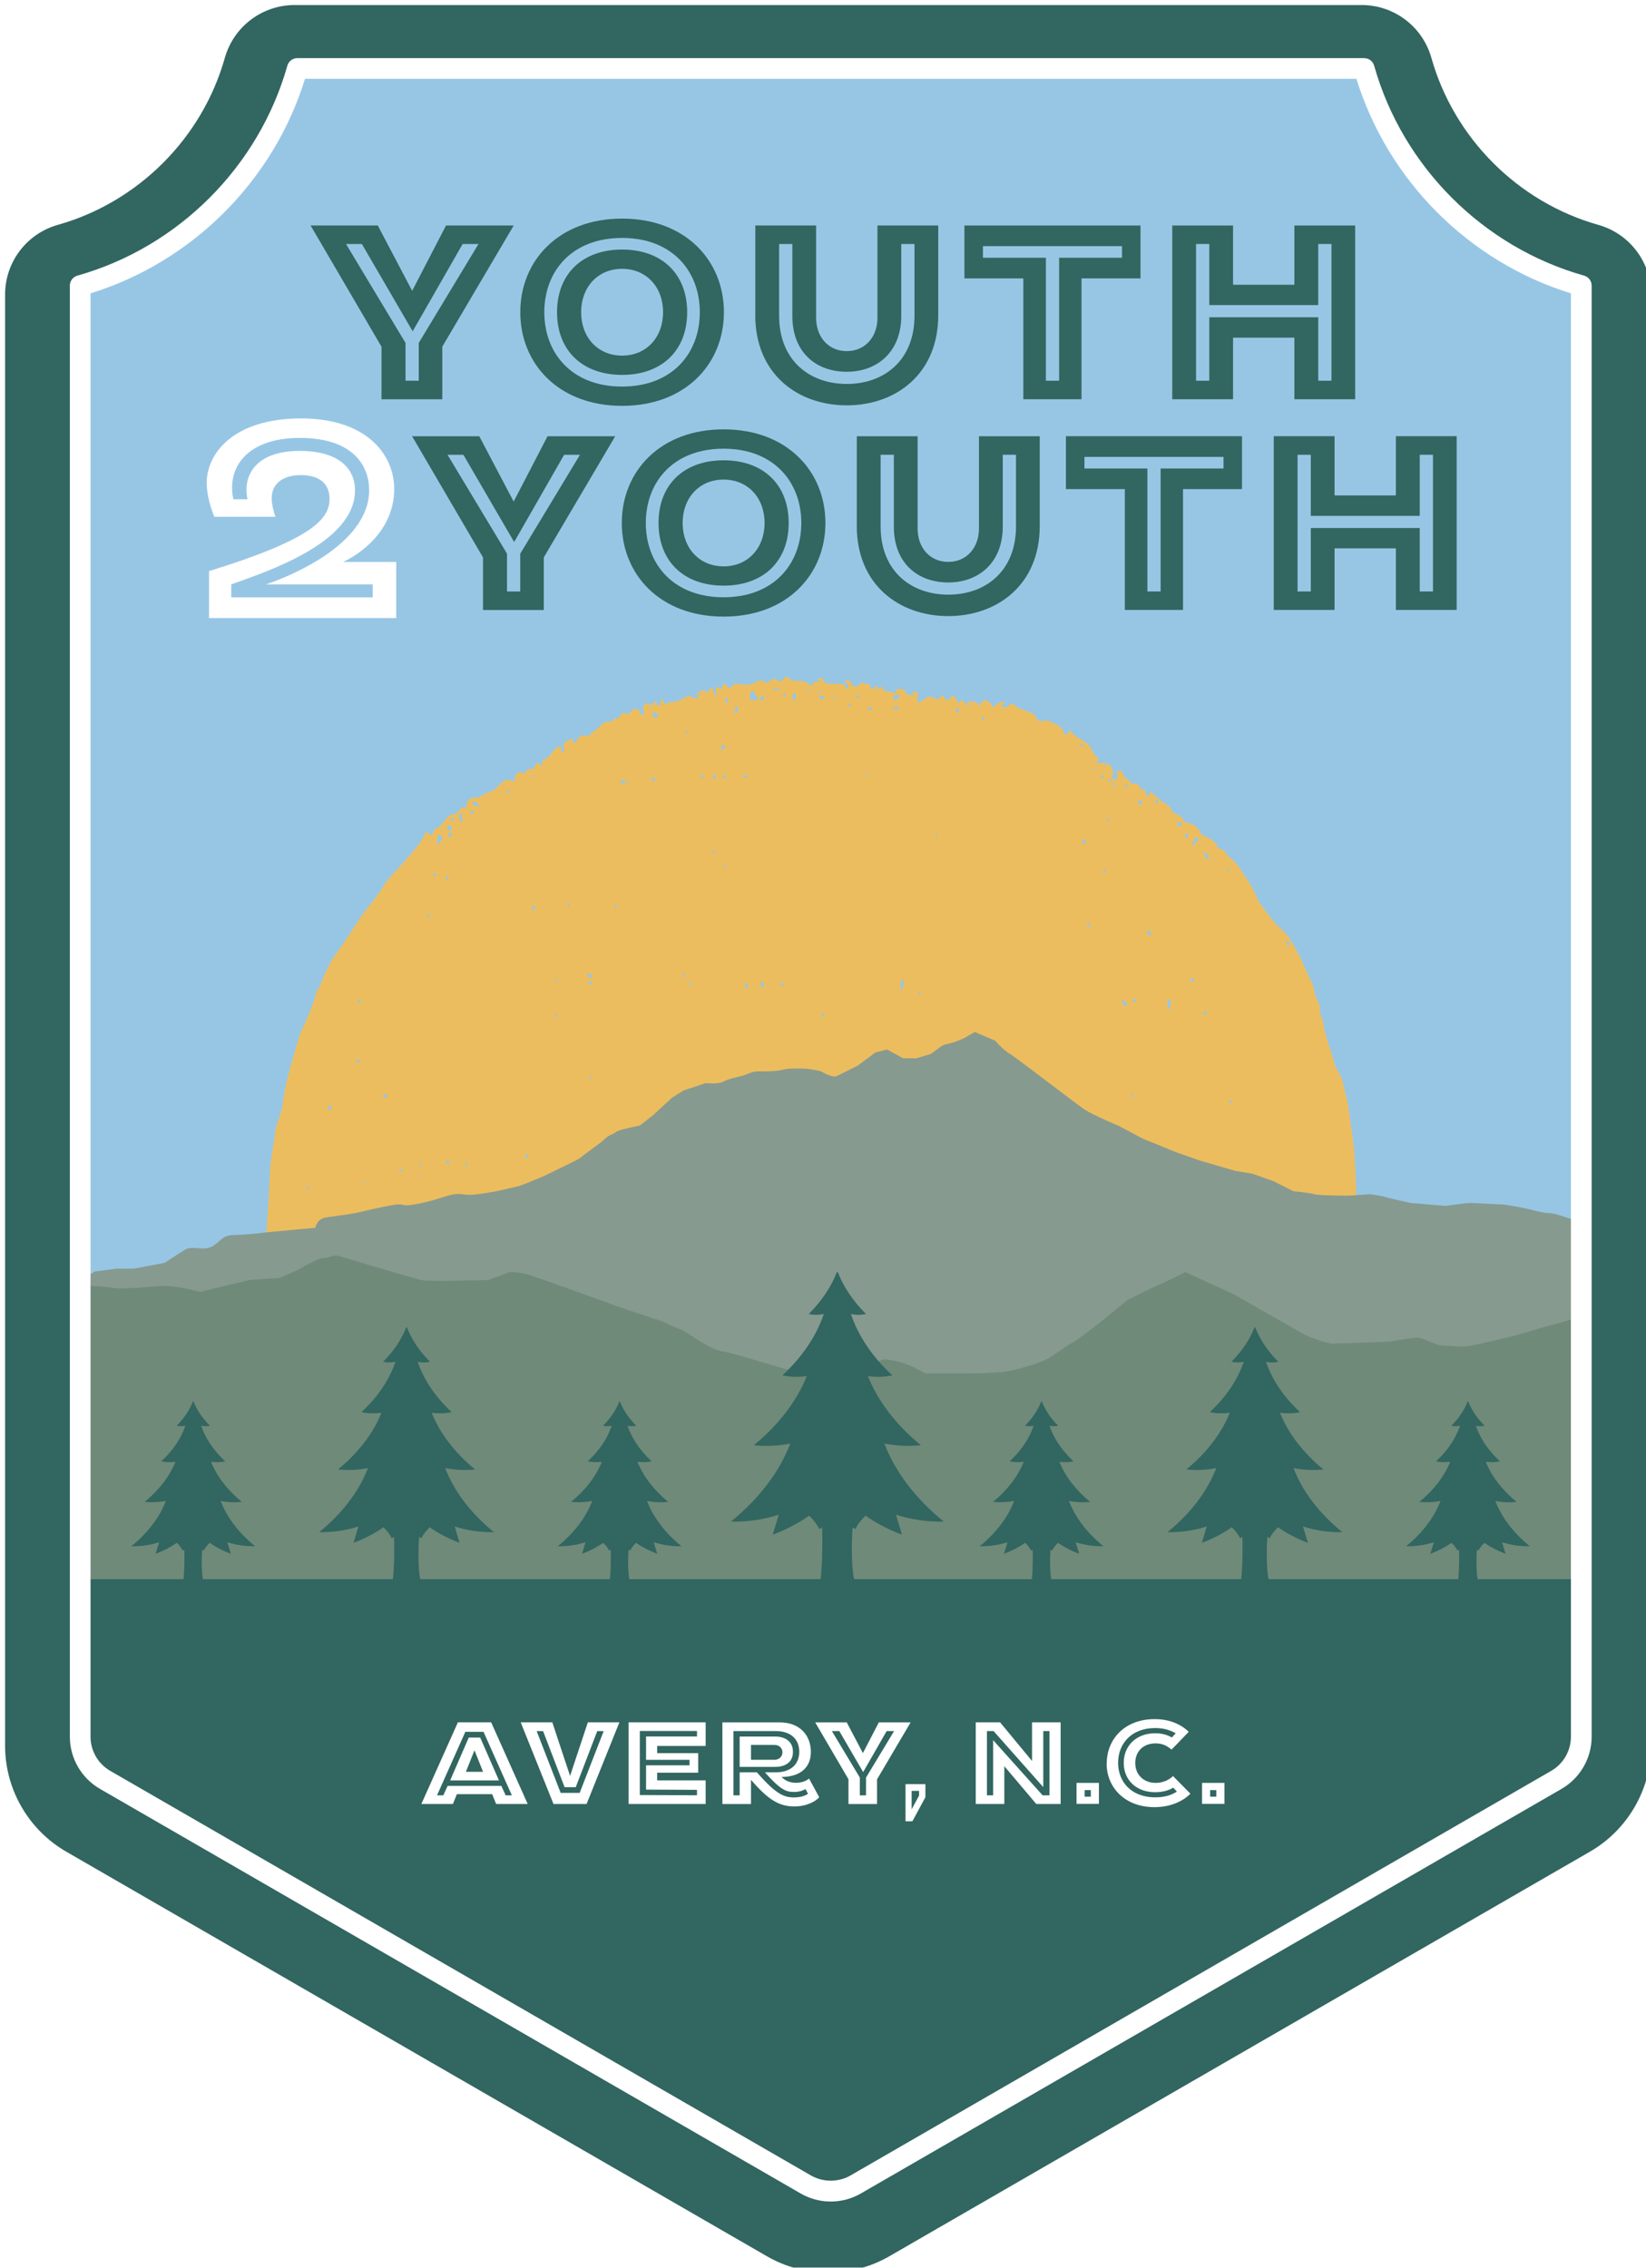 <?xml version="1.0" encoding="UTF-8"?>
<svg xmlns="http://www.w3.org/2000/svg" xmlns:xlink="http://www.w3.org/1999/xlink" id="Layer_2" data-name="Layer 2" viewBox="0 0 327.08 450.53">
  <defs>
    <style>
      .cls-1 {
        clip-path: url(#clippath);
      }

      .cls-2 {
        fill: none;
      }

      .cls-2, .cls-3, .cls-4, .cls-5, .cls-6, .cls-7, .cls-8 {
        stroke-width: 0px;
      }

      .cls-3 {
        fill: #97c6e5;
      }

      .cls-4 {
        fill: #6f8a79;
      }

      .cls-5 {
        fill: #ecbd5e;
      }

      .cls-9 {
        filter: url(#drop-shadow-1);
      }

      .cls-6 {
        fill: #326660;
      }

      .cls-7 {
        fill: #879a8f;
      }

      .cls-8 {
        fill: #fff;
      }
    </style>
    <filter id="drop-shadow-1">
      <feOffset dx="1" dy="1"></feOffset>
      <feGaussianBlur result="blur" stdDeviation="5"></feGaussianBlur>
      <feFlood flood-color="#221f20" flood-opacity=".7"></feFlood>
      <feComposite in2="blur" operator="in"></feComposite>
      <feComposite in="SourceGraphic"></feComposite>
    </filter>
    <clipPath id="clippath">
      <rect class="cls-2" x="16.35" y="150.62" width="297.07" height="162.1"></rect>
    </clipPath>
  </defs>
  <g id="Layer_1-2" data-name="Layer 1">
    <g class="cls-9">
      <path class="cls-6" d="M269.54,0H57.54c-6.45,0-12.11,4.29-13.86,10.49-4.5,15.97-17.22,28.68-33.18,33.18-6.21,1.75-10.49,7.41-10.49,13.86v288.3c0,8.65,4.65,16.71,12.15,21.04l139.25,80.39c3.69,2.13,7.89,3.25,12.15,3.25s8.46-1.13,12.15-3.25l139.25-80.4c7.49-4.33,12.15-12.39,12.15-21.04V57.54c0-6.45-4.29-12.11-10.49-13.86-15.97-4.5-28.68-17.22-33.19-33.19-1.75-6.21-7.41-10.49-13.86-10.49h0Z"></path>
      <path class="cls-3" d="M313.41,344.87c0,3.52-1.89,6.8-4.94,8.57l-139.25,80.39c-1.5.87-3.21,1.32-4.94,1.32s-3.44-.46-4.94-1.32L20.09,353.43c-3.05-1.76-4.94-5.04-4.94-8.57V56.57c20.82-5.88,37.26-22.31,43.14-43.14h212c5.88,20.82,22.31,37.26,43.14,43.14v288.3Z"></path>
      <path class="cls-5" d="M51.46,252.72v-3.76c.21-1.66.41-3.32.49-4.99.16-3.29.48-6.58.59-9.88.08-2.42.23-4.82.72-7.2.36-1.72.32-3.54.98-5.17.51-1.26.84-2.53,1-3.84.55-4.39,1.99-8.55,3.16-12.78.41-1.46,1.3-2.83,1.8-4.21.49-1.36,1.21-2.7,1.47-4.17.14-.77.73-1.36,1-2.07.88-2.34,1.9-4.64,3.42-6.61,2.31-3.02,4.01-6.44,6.48-9.36,1.03-1.22,1.98-2.56,2.83-3.95,1.02-1.65,2.57-2.91,3.79-4.39,1.5-1.81,3.24-3.5,4.27-5.69.08-.18.28-.56.42-.39.95,1.14,1.15.36,1.41-.47.04-.12.3-.17.47-.24.85-.37,1.31-1.21,1.88-1.83.41-.44.62-.9,1.28-.89.49,0,.81-.3,1.14-.6.4-.37.59-1.1,1.41-.78.25.1.34-.26.31-.47-.12-1.22,1.02-1.53,1.63-1.51,1.16.05,1.75-.92,2.79-1.1.87-.16,1.7-1.03,2.39-1.8.56-.63,1.39-.82,2.09-.47.56.28.51.28.59-.29.16-1.24.47-1.42,1.73-1.28.23.03.47-.06.57-.27.21-.46.6-.55,1.01-.48.34.05.45-.08.56-.34.35-.82.8-1.23,1.46-.26.38-.41-.02-1.16.31-1.23,1.25-.26,1.59-1.44,2.4-2.13.28-.23.55-.68,1.03-.45.58.28.17.74.01,1.16.6-.08.95-.25.72-.79-.42-1,.32-1.32.95-1.71.22-.14.46-.29.72-.16.43.2-.22.51.08.77.65-.02.83-.69,1.15-1.05.39-.45.74-.62,1.21-.43.63.26.93-.12,1.32-.47.76-.67,1.63-1.23,2.31-1.96.66-.71,1.98.12,2.32-1.12.1.04.21.05.29.11.31.21.49.05.61-.21.33-.73.73-1.16,1.6-.63.3.18.41-.27.6-.47.5-.51,1.07-.85,1.79-.23.29.25.18.99.74.79.67-.24-.07-.72,0-1.13.07-.43.13-.75.48-1,.24-.17.56-.26.69-.02.43.77.58.19.88-.1.15-.15.5-.65.67-.05.1.36.18.56.54.46.36-.1.42-.38.27-.7-.07-.15-.09-.3.07-.39.22-.12.34.03.43.2.18.33.48.82.79.58.93-.74,2.38-.04,3.1-1.2.63.44.97-.91,1.66-.24.63.6,1.17.48,1.7-.32-.32-.36-.72.42-1.05-.21.88.38,1.4-1.59,2.47-.22.14.17.1-.42.36-.53.23-.1.36-.41.65-.37.4.05.19.39.25.6.12.4.25.81.88.94-.17-.31-.31-.49-.36-.69-.08-.36-.04-.77.22-1.02.34-.33.44.15.66.27.41.24.51,0,.4-.39-.1-.36.17-.47.41-.53.23-.07.36.06.46.32.23.64.83.43,1.04.14.48-.67,1.03-.54,1.66-.44,1.63.27,2.12.15,3.96-.83.11-.06.37-.04.41.03.51.92,1.11.35,1.64.07.52-.27.97-.45,1.52-.03.4.3.79.43,1.05-.3.15-.42.92-.51,1.1-.22.46.75,1.12.53,1.74.61.79.11,1.63,0,2.26.69.17.18.72.39.73.06.03-.79.58-.42.9-.54.13-.05.28-.08.38-.17.18-.17-.76-.4,0-.52.34-.06.88.02.96.52.08.49.41.46.72.48.88.06,1.76.1,2.64.12.42.01.84-.06.86.56,0,.19.1.38.34.32.21-.05.17-.27.23-.44.22-.66-.64-.51-.69-1.04.63-.24,1.12-.33,1.34.56.12.5,1.24.76,1.43.34.55-1.19,1.36-.03,1.99-.3.13-.06.32.19.31.48-.02.46.4.69.65.34.75-1.05.73-.08.88.34.45-.24.92-1.26,1.13.1.03.22.32.12.49.15.43.08.87.13,1.29.25.24.07.45.26.71.07.4-.29-.24-.48-.03-.84.54.52,1.76-.5,1.98.99.02.17,1.01.41,1.42.27.76-.26-.44-.26-.17-.54.87-.2,1.5-.15,1.02.99-.21.52.28.78.37,1.21.9-.83,1.46-1.17,1.83-1.25.55-.12,1.02.08,1.47.33.41.23.66.33.88-.29.18-.51.62-.44.83.06.35.82.66.75,1.15.08.44-.61.86-.46,1.19.22.15.3.22,1.26.96.38.29-.35.51,0,.68.24.17.26.18.66.6.7.4-.2-.33-.92.27-.83.73.12,1.74-.2,2.03.92.56-.33.49-1.34,1.23-1.15.66.16,1.29.59,1.42,1.31.93.11,1.32-1.73,2.55-.65-.18.28-.74-.09-.64.43.07.32.4.35.73.3.28-.04.5-.1.63-.37.23-.48.63-.41.92-.16.86.74,1.94.99,2.94,1.44.6.27,1.39.29,1.61,1.27.09.41.92.76,1.54.53.3-.11.53-.2.82-.04,1.14.63,2.6.82,3.11,2.35.15.44.63.78.87-.03.15-.49.41-.4.61-.13.83,1.07,2.13,1.53,3.15,2.35,1,.81,1.1,2.23,2.23,2.86.03.02.02.15,0,.21-.76,1.26.2.8.75.76,1.42-.11,2.48,1.17,2.08,2.5-.06.19-.4.44,0,.65.18.09.32.32.58.18.31-.17.34-.42.33-.75-.01-.38-.17-.95.36-1.02.54-.07.77.4.91.91.21.76,1.39.72,1.42,1.66,0,0,.14.01.21.01.75-.02,1.52-.07,1.6,1,0,.12.11.14.24.13.8-.09.8-.09.9.71.03.27.1.54.4.59.26.04.37-.19.41-.42.05-.38.31-.48.5-.2.41.64,1.1.94,1.61,1.45.78.78,2.1,1.02,2.35,2.34,0,.04.13.06.19.1.74.49,1.82.57,2.06,1.7.03.14.35.27.56.31,1.34.24,2.37.86,2.89,2.18.07.18.3.34.49.42,1.28.53,2.5,1.1,2.99,2.56.03.09.33.07.49.14.27.11.68.17.77.37.57,1.21,1.88,1.76,2.55,2.79,1.31,2.02,2.83,3.93,3.74,6.2.53,1.3,1.48,2.42,2.27,3.49.8,1.08,1.74,2.26,2.87,3.2.89.75,1.56,1.81,2.17,2.83.72,1.19,1.3,2.47,1.91,3.72.59,1.22,1.07,2.5,1.72,3.69.67,1.24.5,2.74,1.29,3.9.76,1.11,0,2.58.98,3.6.02.02.01.07.01.11.31,3.01,1.53,5.78,2.31,8.66.34,1.26,1.3,2.23,1.58,3.49.43,1.91,1.04,3.77,1.27,5.74.36,2.95.92,5.91,1.11,8.84.34,5.24.51,10.5.35,15.76-.04,1.25-.13,2.56.49,3.74v13.28c-.07.12-.2.23-.22.36-.36,2.87-.8,5.72-1.63,8.51-.73,2.45-1.27,4.95-1.92,7.43-.2.77-.59,1.59-.69,2.27-.17,1.19-.22,2.45-.82,3.43-1.36,2.21-1.89,4.78-3.37,6.96-1.14,1.68-1.34,3.94-2.54,5.65-.84,1.19-.33,3.17-2.2,3.74-.01,0,0,.13.02.19.31,1.1-.61,1.85-1.09,2.47-1.84,2.41-3.68,4.81-5.34,7.35-1.02,1.54-2.45,2.74-3.53,4.21-2.1,2.84-4.43,5.49-6.88,7.99-1.48,1.51-2.5,3.7-4.89,4.18.03.07.09.15.07.21-.16.57-.61.88-1.08,1.17-1.08.67-2.2,1.43-3.01,2.3-.91.98-1.98,1.81-2.82,2.86-.56.7-1.39,1.05-2.19,1.45-1.02.51-2.02,1.13-2.95,1.77-1.09.75-2.19,1.54-3.38,1.95-2.15.74-4.28,1.45-6.14,2.8-.27.2-.55.35-.89.42-1.63.32-2.91,1.33-4.32,2.1-1.06.58-1.99,1.51-3.13,1.79-1.8.44-3.51,1.11-5.42,1.33-2.2.25-4.4,1.06-6.61,1.54-2.21.48-3.97,2.03-6.23,2.39-1.51.24-2.98.76-4.43,1.26-.51.18-1.06-.35-1.51.27-.43.59-1.16.74-1.86.87-2.16.41-4.33.54-6.54.39-2.27-.15-4.56-.07-6.84-.06-1.54,0-3.07-.15-4.61-.1-2.17.08-4.37.18-6.52-.44-1.16-.33-2.35-.59-3.55-.75-3.57-.48-7.15-.89-10.72-1.32-2.38-.29-4.49-1.5-6.84-1.94-1.98-.37-3.87-1.28-5.85-1.55-2.27-.31-4.5-.89-6.82-.98-2.44-.1-4.6-1.35-6.85-2.21-3.26-1.25-6.47-2.6-9.43-4.49-1.55-.99-2.8-2.4-4.39-3.29-3.44-1.93-6.49-4.39-9.6-6.77-1.26-.96-2.7-1.76-3.29-3.41-.17-.49-.7-.72-1.19-.92-1.13-.45-2.03-1.17-2.6-2.26-.42-.81-1.11-1.32-1.84-1.84-1.38-.98-2.57-2.16-3.53-3.59-.95-1.42-2.02-2.76-3.04-4.13-1.84-2.47-3.93-4.81-5.46-7.46-1.56-2.71-3.03-5.51-4.17-8.47-.94-2.44-2.12-4.78-3.2-7.16-1.12-2.45-2.15-4.95-2.68-7.6-.23-1.17-.83-2.19-1.24-3.27-.63-1.67-.31-3.41-.74-5.12-.61-2.41-1.13-4.88-2.14-7.1-1.42-3.12-1.67-6.44-2.37-9.68-.29-1.34.32-2.78-.48-4.06ZM236.45,166.18c.48.12.69-.15.68-.56,0-.1-.37-.32-.51-.28-.57.17-.22.55-.14.87-.32-.07-.61-.08-.58.37.01.2.2.36.39.31.46-.11.21-.44.17-.7ZM93.94,159.11c.21.23.41.35.61-.07-.23.03-.43.06-.63.09.22-.67-.33-.7-.73-.83-.15-.05-.33.03-.31.2.06.48.41.65.85.67.07,0,.14-.04.21-.06ZM148.92,138.08c.25,0,.51.06.61-.29.17-.65-.96-.75-.61-1.47-.21.01-.42.03-.63.05-.03,0-.08.03-.09.06-.08.42-.27.86-.2,1.25.07.4.54.41.92.4ZM178.42,196.21c-.89-.79,1.1-1.83-.29-2.65-.1.96-.53,1.85.29,2.65ZM85.91,166.89c.38-.49.66-.83.91-1.18.11-.15.17-.37.01-.5-.2-.15-.44-.27-.68-.34-.17-.05-.3.19-.24.28.38.5-.32.86,0,1.74ZM239.37,241.34c0-.26,0-.58-.34-.59-.48-.01-.58.38-.6.76-.02.28.14.54.43.53.43,0,.5-.35.51-.71ZM237.01,274.49c-.08.25-.16.48-.24.73-.09.32.06.63.31.71.24.08.63.11.78-.21.15-.31-.14-.42-.37-.54-.28-.14-.15-.58-.49-.69ZM156.93,138.37c.09-.45.19-.77.26-1.06.16-.69-.44-.57-.63-.32-.33.43.03.86.37,1.38ZM177.97,137.28c-.65-.24-1.11-.39-1.46,0-.08.1.13.68.29.73.58.16.59-.54,1.17-.73ZM231.55,199.59c0-.54.02-.99,0-1.45,0-.2.31-.56-.17-.56-.24,0-.54.29-.44.52.2.47-.01,1.11.63,1.49ZM90.76,160.36c-.49.39-.51.74-.49,1.06.02.3.02.81.43.74.64-.1.07-.48.06-.74,0-.28,0-.57,0-1.06ZM129.24,141.5c.2-.11.64.02.58-.3-.06-.35-.39-.7-.78-.74-.27-.03-.34.33-.37.57-.04.4.23.47.56.47ZM88.83,163.56c-.25-.13-.21-.63-.64-.55-.22.04-.41.24-.35.47.07.27.24.54.61.49.23-.03.43-.09.39-.42ZM239.13,169.86c.28-1.14-.3-1.3-1.17-1.5.43.56.73.94,1.17,1.5ZM144.65,140.75c.61-.07.99-.35,1-.94,0-.3-.11-.58-.61-.49.34.59.04,1.01-.39,1.43ZM221.88,197.68c.05.55.27.96.74,1.21.14.08.3-.03.32-.18.11-.63-.56-.66-.81-1.01-.02-.03-.12-.01-.26-.02ZM135.68,250.13c.02-.27-.01-.53-.33-.58-.26-.04-.44.16-.42.37.02.27.13.61.44.67.31.06.25-.27.31-.46ZM77.34,300.08c.21.41.11.96.59,1.31.26-.7.16-1.15-.59-1.31ZM227.11,183.73c-.37.54-.1.82.2,1.09.14.12.28.08.34-.07.25-.59-.33-.65-.55-1.02ZM150.73,137.21c-.34.19-.65.36-.61.8.01.13.15.3.31.21.35-.21.46-.53.31-1.01ZM163.01,137.48c-.53-.22-.86-.29-1.14-.03-.14.14.02.27.12.36.47.44.57-.2,1.02-.33ZM233.84,162.74c-.03-.36-.31-.36-.56-.37-.22-.01-.35.1-.33.33.02.29.16.5.48.48.25-.01.38-.18.41-.43ZM216.15,305.33c-.09-.27-.29-.44-.54-.47-.22-.03-.48.08-.43.35.04.19.21.45.37.5.26.07.41-.22.6-.38ZM107.05,253.95c0-.24-.11-.5-.34-.49-.28.02-.4.29-.36.57.02.21.09.47.38.42.24-.04.32-.27.32-.5ZM220.21,259.76c.25-.26.74-.12.87-.53.02-.05-.18-.24-.29-.25-.53-.08-.5.39-.58.78ZM147.17,194.16c-.13.43-.19.84.1,1.21.03.04.28-.02.29-.06.06-.42-.02-.82-.39-1.15ZM225.97,158.43c-.05-.26-.24-.43-.51-.44-.2,0-.33.15-.3.36.04.28.23.47.51.48.21,0,.3-.17.3-.41ZM150.83,194.62c-.03-.22-.06-.48-.32-.48-.25,0-.36.24-.34.46.02.24.09.54.4.52.26-.02.26-.29.27-.51ZM88.82,164.9c-.16-.13-.13-.46-.4-.47-.34-.01-.28.31-.3.49-.02.23.1.43.41.34.19-.05.35-.11.29-.36ZM142.35,147.97c.29-.21.85-.16.71-.72-.03-.11-.23-.27-.31-.25-.47.14-.44.55-.41.96ZM233.47,251.61c-.24,0-.35.15-.32.35.05.25.2.47.47.54.21.05.37-.08.35-.28-.03-.3-.18-.54-.5-.6ZM137.05,249.54c.2-.37.78-.49.62-1.28-.44.41-.89.62-.62,1.28ZM116.55,192.96c-.02-.27-.07-.53-.42-.49-.18.02-.5-.06-.43.3.05.28.32.37.55.46.27.1.3-.07.3-.27ZM189.59,140.15c-.09-.21-.23-.41-.46-.42-.24-.01-.22.23-.23.41-.01.27.12.42.39.39.2-.02.32-.15.3-.38ZM152.53,135.97c.43.03.86.06,1.48.1-.56-.56-1-.39-1.48-.1ZM182.34,299.4c-.19.06-.49.08-.5.31,0,.15.23.39.41.44.33.11.26-.25.33-.41.07-.17.06-.36-.24-.34ZM176.92,252.72c-.04-.25-.23-.38-.44-.39-.3-.02-.32.22-.29.44.04.23.19.39.44.34.18-.04.3-.18.28-.39ZM104.68,180c.14-.15.28-.31.43-.45.41-.38.47-.65.17-.61-.53.06-.61.52-.61,1.06ZM222.67,252.04c.12-.99-.63-.53-1.14-.53.54-.1.74.34,1.14.53ZM137.67,226.2c-.13.57-.13,1,.45,1.22.27-.55.12-.92-.45-1.22ZM229.15,158.36c0-.3-.09-.44-.3-.44-.17,0-.25.15-.24.3.02.24.17.4.41.4.05,0,.11-.22.13-.27ZM176.26,260.32c.04-.64.44-.97-.15-1.5-.05.5-.26.84.15,1.5ZM128.29,153.39c.2.33.28.76.71.84.05.01.2-.14.2-.2-.04-.58-.57-.47-.91-.64ZM190.74,247.56c.02-.21-.05-.41-.26-.35-.2.05-.56.09-.45.46.05.19.12.45.41.4.27-.05.28-.29.3-.5ZM75.13,217.18c.44-.04.75-.15.76-.59,0-.11-.21-.32-.24-.31-.34.17-.52.45-.53.9ZM143.44,137.62c-.22,0-.37.09-.32.31.04.22-.07.55.3.6.18.02.27-.13.24-.27-.05-.22.14-.53-.22-.64ZM235.91,194.04c.11-.12.38-.14.39-.41,0-.18-.05-.4-.29-.35-.22.05-.36.24-.4.47-.02.15.05.28.3.29ZM147.68,153.21c-.6-.35-.89-.13-1.28.21.49.15.8.05,1.28-.21ZM176.38,139.74c.36.22.73.35,1.11.17.16-.07.09-.25-.02-.36-.41-.38-.7.19-1.09.19ZM59.64,254.81c.12-.74,0-1.08-.33-1.34-.04-.03-.23.06-.26.13-.23.5.27.63.59,1.21ZM86.67,299.45c-.57.3-1.02.45-.87,1.22.36-.42.8-.53.87-1.22ZM155.21,137.31c-.05-.33-.17-.46-.37-.48-.16-.02-.31.1-.23.25.07.14.25.25.4.32.06.03.18-.08.19-.09ZM172.26,139.88c.03-.28-.16-.33-.34-.35-.21-.03-.49-.03-.51.25-.01.18.22.27.41.28.18.01.37.02.43-.19ZM238.79,200.37c.03-.25-.16-.3-.32-.34-.18-.04-.37-.04-.37.21,0,.18.1.36.29.39.18.02.34-.08.41-.25ZM220.85,155.12c-.24-.22-.38-.66-.93-.5.3.32.54.53.93.5ZM122.86,154.84c.08-.37.25-.7-.17-.86-.09-.04-.32.03-.36.1-.22.51.34.46.53.76ZM250.95,241.97c.02.58.31.83.72.97.05.02.15-.13.23-.19-.25-.28-.46-.62-.94-.77ZM171.67,340.9c-.23.04-.37.15-.37.36,0,.24.2.28.39.26.19-.02.36-.12.34-.34-.02-.21-.19-.28-.36-.28ZM93.21,160.06c-.45.02-.69.2-.78.53-.01.04.12.18.19.18.39-.01.53-.28.59-.71ZM134.99,236.79c.51-.17.93.06,1.03-.47.03-.16.05-.44-.2-.42-.41.04-.43.48-.83.88ZM141.29,153.29c0-.13-.04-.34-.25-.36-.29-.03-.3.25-.33.45-.03.2.06.4.27.37.17-.02.29-.2.31-.46ZM234.89,165.66c-.04-.51.45-.73.07-1.04-.08-.06-.33-.04-.39.03-.3.33,0,.55.32,1.01ZM81.12,265.84c-.07-.13-.16-.32-.42-.32-.25,0-.27.19-.27.37,0,.25.06.41.37.35.19-.04.34-.09.32-.4ZM254.91,186.01c-.2.02-.27.15-.26.3.01.27.12.49.41.55.21.04.24-.14.21-.28-.04-.24-.07-.5-.36-.57ZM191.97,251.83c0-.17.02-.39-.24-.35-.19.03-.29.19-.29.39,0,.19.06.38.28.37.22-.02.23-.23.25-.41ZM229.93,251.32c0-.17-.1-.33-.3-.33-.31,0-.38.28-.46.51-.07.2.02.38.25.35.28-.03.4-.26.51-.54ZM224.82,197.79c-.05-.17-.22-.27-.43-.34-.16-.05-.29,0-.31.18-.03.28.17.36.39.41.15.03.28.01.34-.25ZM78.17,231.56c.22.09.32.16.42.15.2,0,.55,0,.39-.3-.12-.23-.45-.1-.81.15ZM215.38,182.46c-.18.06-.32.17-.35.36-.02.17.08.28.24.26.19-.02.33-.13.34-.34,0-.15-.05-.28-.24-.28ZM88.34,229.96c.05-.26-.14-.28-.31-.31-.18-.03-.38-.02-.37.23,0,.18.09.35.3.38.21.03.31-.13.39-.29ZM223.85,230.34c-.1-.01-.27.03-.26.28.01.19.08.39.3.38.1,0,.22-.17.28-.29.1-.2.02-.34-.32-.37ZM138.59,235.21c-.24.35-.69.39-.57.82.02.07.26.14.37.11.43-.14.39-.45.2-.93ZM63.42,268.02c.21-.04.34-.2.35-.37.01-.19-.12-.35-.35-.29-.18.05-.37.16-.37.35,0,.21.16.31.37.31ZM182.58,302.86c.09-.5.52-.67.24-1.06-.03-.04-.15-.08-.19-.05-.34.26-.14.58-.05,1.11ZM64.95,218.92c0-.22-.16-.35-.27-.28-.23.14-.54.26-.53.6,0,.1.24.28.27.27.23-.16.51-.29.53-.58ZM203.53,320.93c-.02-.23-.03-.47-.31-.52-.14-.02-.3.03-.28.24.02.26.06.53.38.58.22.03.16-.19.21-.3ZM214.78,166.25c.02-.22-.07-.38-.28-.4-.21-.02-.34.13-.38.31-.04.18-.07.39.18.44.27.05.39-.14.48-.35ZM75,253.04c-.41-.12-.71-.26-.92.15.33.27.59.2.92-.15ZM108.58,235.85c-.06-.36-.19-.62-.53-.7-.15-.03-.3.12-.25.26.11.31.36.48.78.44ZM84.2,321.46c.17-.06.31-.17.27-.39-.03-.21-.21-.32-.39-.31-.2,0-.34.14-.29.37.04.2.2.29.41.33ZM191.55,259.5c-.05-.15.02-.4-.25-.39-.18,0-.18.18-.17.33.01.14.01.3.2.34.23.04.2-.13.22-.28ZM70.58,261.54c-.05-.1.04-.37-.22-.36-.25,0-.33.24-.34.47-.01.2.06.38.29.36.22-.02.24-.23.28-.47ZM88.52,265.32c-.26.34-.29.62.02.86.03.03.21-.06.27-.13.32-.41-.13-.48-.28-.73ZM60.1,235.13c.07-.12.36-.12.27-.37-.02-.07-.17-.15-.24-.13-.2.04-.29.2-.28.4.01.13.1.17.25.1ZM101.2,285.06c.08-.17.22-.34.25-.54.03-.19-.16-.2-.3-.16-.19.07-.26.24-.25.42,0,.15.09.26.3.27ZM116.29,193.85c-.28.09-.24.33-.23.54,0,.14.05.32.25.27.28-.07.24-.33.23-.53,0-.14-.03-.3-.25-.28ZM214.18,147.24c0-.25-.17-.34-.33-.4-.07-.03-.25,0-.26.04-.06.26.12.39.33.46.07.02.17-.06.26-.1ZM136.58,307.97c.17-.44.31-.72.04-1.11-.25.38-.27.67-.04,1.11ZM138.52,153.58c.06-.07.17-.17.2-.28.06-.22-.11-.32-.29-.35-.17-.03-.24.1-.25.25-.01.19.04.35.33.38ZM143.33,153.34c-.01-.16-.08-.28-.25-.29-.21,0-.35.09-.35.31,0,.16.08.28.25.29.2,0,.34-.09.34-.31ZM218.32,153.33c-.02-.17-.16-.28-.35-.32-.16-.03-.3.04-.29.23,0,.16.11.27.28.29.14.02.29.04.36-.2ZM194.36,141.52c-.14.02-.28.07-.29.24-.02.17.08.28.24.3.16.02.3-.02.3-.22,0-.15-.06-.29-.25-.32ZM88.93,161.5c-.2.02-.35.11-.35.33,0,.19.15.23.3.22.19-.01.38-.04.34-.3-.02-.16-.12-.26-.29-.26ZM85.63,172.87c0-.17-.1-.26-.24-.31-.17-.06-.28,0-.3.19-.02.18-.04.38.24.37.15,0,.27-.07.31-.24ZM84.45,180.93c-.02-.2-.13-.33-.34-.34-.18,0-.27.15-.23.28.04.12.17.24.29.29.16.06.25-.07.28-.23ZM70.48,209.95c-.03-.26-.14-.43-.33-.44-.1,0-.27.13-.31.24-.06.21.12.35.3.37.11.01.24-.11.34-.17ZM223.93,216.26c-.16.39-.17.68.26.84.22-.38-.06-.57-.26-.84ZM145.13,227.26c-.21-.02-.29.11-.31.25-.04.2.06.36.26.41.17.04.27-.08.27-.24,0-.18-.03-.36-.22-.42ZM103.51,229.13c.25-.27.61-.37.47-.74-.02-.05-.21-.1-.29-.07-.37.13-.33.4-.18.81ZM158.45,299.46c.2-.17.48-.27.4-.59-.01-.05-.21-.11-.27-.08-.28.16-.23.41-.13.67ZM99.12,235.9c.2,0,.35-.11.38-.3.02-.12-.02-.3-.23-.28-.2.02-.33.15-.38.32-.04.16.05.26.23.26ZM120.97,235.96c.24.46.38.73.51.99.09-.37.35-.8-.51-.99ZM141.12,235.86c.12.44.39.44.78.34-.25-.21-.41-.47-.78-.34ZM70.31,197.63c-.19-.02-.27.1-.23.26.04.17.13.37.35.32.11-.03.26-.19.26-.29,0-.21-.19-.27-.39-.29ZM225.25,251.42c-.01-.16-.07-.29-.24-.3-.14,0-.31.03-.31.22,0,.19.06.37.3.37.16,0,.24-.13.26-.29ZM226.57,240.08c-.12.04-.31.02-.24.23.05.16.18.29.27.43.09-.1.21-.18.25-.3.06-.21-.08-.31-.28-.36ZM181.8,196.34c.02-.16-.03-.3-.2-.3-.07,0-.2.11-.2.18,0,.12.04.32.12.36.15.06.25-.08.28-.23ZM143.26,171.14c-.05-.07-.11-.21-.22-.26-.12-.06-.2.05-.17.17.04.13.1.28.2.34.12.07.16-.07.19-.25ZM122.81,256.19c.38-.13.38-.42.35-.71,0-.04-.22-.13-.26-.1-.3.23-.27.51-.09.8ZM83.97,253.35c.29-.02.45-.16.47-.44,0-.1-.06-.23-.19-.16-.23.12-.35.31-.28.6ZM112.02,178.53c-.17.02-.22.15-.2.3.01.1.07.25.13.27.17.04.26-.1.29-.25.03-.16-.05-.27-.22-.32ZM219.47,161.93c-.04-.34-.08-.46-.22-.39-.12.06-.26.16-.3.27-.05.15.07.26.25.21.14-.04.27-.1.27-.1ZM84.53,260.98c-.13.26-.21.5-.03.73.02.03.2,0,.26-.06.23-.25.11-.45-.23-.66ZM162.45,200.33c-.07.12-.19.26-.23.42-.07.25.17.17.27.17.22,0,.3-.13.27-.35-.02-.16-.08-.26-.31-.25ZM87.77,173.09c-.05.1-.15.22-.15.34,0,.22.15.32.37.25.16-.05.2-.19.13-.35-.06-.13-.11-.26-.35-.25ZM243.77,217.72c-.03-.09-.07-.23-.2-.15-.14.09-.29.23-.34.38-.06.19.12.23.26.19.19-.06.29-.2.27-.42ZM154.23,195c.31-.24.52-.44.24-.75-.05-.06-.24-.08-.26-.05-.15.23-.17.47.02.8ZM174.03,262.95c.21-.37.19-.61-.21-.87.09.31-.11.56.21.87ZM100.1,156c-.11.08-.27.16-.36.29-.09.13,0,.28.16.3.27.03.34-.2.42-.39.07-.16-.07-.15-.22-.2ZM222.9,154.86c-.15.02-.31.07-.26.26.04.12.15.28.27.31.18.06.24-.12.25-.27.01-.17-.1-.26-.26-.3ZM90.16,267.36c-.08.11-.17.18-.18.26-.02.19.12.25.28.24.14,0,.34-.01.26-.22-.04-.11-.21-.17-.36-.28ZM133.57,227.19c-.02-.15-.09-.29-.25-.28-.21,0-.3.15-.25.36.04.16.15.23.31.22.2-.01.19-.17.2-.3ZM219.68,154.08c-.01-.2-.08-.35-.3-.36-.17,0-.28.11-.22.27.04.12.16.24.27.3.18.09.24-.05.25-.21ZM143.24,300.45c.08-.28.19-.56-.12-.76-.05-.03-.24.04-.25.09-.09.31,0,.56.37.67ZM109.83,193.78c-.06-.09-.1-.21-.16-.23-.21-.05-.21.14-.24.26-.03.12-.09.32.13.3.1-.01.17-.2.28-.33ZM146.2,327.37c-.19.04-.24.18-.18.31.05.11.17.24.28.26.14.03.28-.09.24-.25-.04-.17-.15-.31-.35-.32ZM135.01,193.17c.24-.36.04-.58-.24-.78-.21.36-.08.6.24.78ZM121.61,179.03c-.02-.15-.08-.26-.26-.25-.18.02-.21.16-.22.3,0,.13.02.3.19.3.22,0,.28-.16.29-.35ZM182.03,230.02c-.02-.09-.15-.14-.29-.09-.07.02-.15.16-.15.24,0,.14.05.29.25.25.17-.03.21-.16.19-.4ZM218.28,172.24c.2-.06.42,0,.47-.22.04-.14-.03-.27-.22-.28-.2,0-.32.12-.39.28-.02.05.08.14.13.22ZM243.28,171.81c-.06-.19-.16-.3-.32-.25-.08.02-.17.16-.16.24,0,.17.14.26.3.21.08-.03.13-.14.19-.19ZM226.86,252.39c-.2-.07-.3.02-.27.12.04.16.15.3.22.44.07-.07.18-.12.21-.2.09-.21-.07-.31-.16-.36ZM140.67,168.49c.23-.01.39-.09.39-.3,0-.07-.11-.19-.18-.2-.2-.02-.34.11-.37.29,0,.06.11.15.15.2ZM185.38,164.86c.08-.19-.04-.2-.14-.21-.16,0-.27.08-.31.23-.02.1-.01.24.13.2.13-.04.23-.15.33-.22ZM82.55,230.64c.06-.05.22-.11.27-.22.07-.16-.07-.3-.22-.26-.11.02-.22.17-.28.28-.06.12.03.19.23.2ZM250.76,259.46c.2-.01.31-.1.32-.26,0-.08-.09-.17-.15-.25-.1.09-.23.16-.3.27-.03.04.08.16.12.24ZM111.72,235.61c.04-.16-.02-.29-.16-.34-.07-.03-.22.02-.27.09-.09.12-.08.27.07.35.14.07.27.05.36-.1ZM161.95,136.58c.08-.23-.06-.26-.15-.25-.12,0-.25.06-.37.1.06.08.11.21.18.22.12.02.25-.04.34-.06ZM169.44,137.12c-.17.07-.31.17-.27.38.03.17.18.23.31.16.1-.06.2-.19.22-.31.03-.17-.11-.23-.26-.23ZM91.71,230.09c-.16.04-.24.15-.25.31,0,.2.14.24.29.23.19-.01.21-.18.22-.32.02-.19-.1-.25-.27-.22ZM165.05,137.74c.03-.18-.04-.3-.14-.27-.11.04-.22.16-.28.27-.02.03.1.21.17.22.18.03.22-.14.25-.22ZM167.99,138.94c-.08-.05-.19-.15-.31-.17-.18-.03-.23.12-.21.27.02.17.16.22.31.22.16,0,.25-.09.22-.32ZM135.53,144.7c.06-.05.17-.1.2-.18.07-.15,0-.29-.17-.32-.07-.01-.19.08-.22.16-.06.14-.02.28.19.35ZM136.21,194.78c.18-.02.26-.13.27-.29.01-.15-.02-.3-.22-.29-.16.01-.27.11-.27.28,0,.15.03.29.23.29ZM57.38,271.9c.04-.17.1-.28.07-.37-.04-.13.08-.55-.28-.27-.17.13-.09.39.21.64ZM82.03,232.61c-.07.05-.15.09-.15.12,0,.06.05.14.1.16.11.04.22.03.18-.13-.01-.06-.08-.1-.12-.15ZM92.67,284.85c-.17,0-.28.08-.3.23,0,.07.11.21.17.2.13-.01.32-.06.36-.15.06-.13-.07-.25-.23-.29ZM88.37,285.68c.18.03.28-.06.29-.23,0-.09-.03-.25-.09-.27-.15-.06-.28.03-.34.17-.07.15-.02.27.15.33ZM63.49,291.55c-.14.26-.15.51.09.7.1.08.24.03.24-.08.02-.26-.09-.48-.34-.62ZM216.09,152.03c.19.04.25-.05.21-.17-.03-.09-.13-.18-.22-.21-.13-.05-.22.04-.17.17.03.09.14.15.19.21ZM123.77,154.39c.02-.16-.15-.17-.27-.19-.13-.02-.31,0-.28.18.02.11.15.25.25.29.13.04.25-.08.3-.28ZM219.98,240.21c-.03-.2-.11-.33-.28-.3-.08.02-.19.13-.21.22-.02.17.12.27.27.25.08,0,.16-.12.22-.17ZM159.54,135.72c-.15-.04-.25-.09-.34-.08-.1.01-.24.07-.17.21.04.07.18.14.26.13.08-.01.14-.13.25-.25ZM71.36,234.05c-.04-.06-.09-.14-.15-.22-.08.05-.21.1-.21.17,0,.08.06.21.13.25.12.07.19-.04.23-.19ZM105.07,153.21c-.1-.25-.13-.32-.16-.38-.09.1-.21.19-.28.3-.05.08-.03.23.1.21.14-.02.27-.1.33-.13ZM116.52,212.84c-.22.05-.26.19-.23.33.02.08.13.19.2.19.17,0,.24-.16.2-.31-.02-.08-.12-.15-.18-.2ZM211.06,305.96c-.07-.06-.12-.1-.17-.14-.05.09-.11.17-.14.26,0,.03.09.08.14.13.06-.08.12-.16.17-.24ZM98.14,237.25s.13.06.26.1c.22.05.22-.14.24-.26.03-.15-.05-.27-.22-.3-.19-.03-.24.09-.28.46ZM108.84,307.59c-.17-.04-.26.02-.25.14,0,.09.07.21.14.25.12.06.19-.04.19-.15,0-.09-.06-.17-.08-.24ZM159.25,308.45c-.09-.08-.16-.19-.23-.19-.06,0-.17.11-.18.18-.03.15.07.27.23.24.06-.01.11-.14.18-.23ZM186.11,309.14c-.09-.06-.19-.18-.31-.21-.16-.04-.29.08-.24.24.03.11.17.23.28.26.14.04.27-.06.27-.28ZM158.49,317.22c-.04.06-.14.15-.13.23,0,.15.13.26.28.23.04,0,.07-.18.07-.28,0-.1-.04-.21-.22-.19ZM171.32,152.43c-.13.12-.26.19-.25.24.02.13.11.24.16.36.07-.05.19-.11.19-.16,0-.12-.05-.25-.11-.44ZM218.75,151.22c-.16-.14-.22-.2-.29-.26-.06.07-.17.14-.17.22,0,.07.1.19.17.2.08,0,.17-.08.29-.15ZM174.81,247.81c.13-.05.3-.08.28-.26-.02-.18-.2-.18-.33-.15-.08.02-.21.09-.22.16-.04.19.12.22.27.25ZM187.32,337.12c.19-.06.34-.13.27-.31-.03-.07-.16-.16-.23-.15-.16.02-.27.15-.22.31.02.07.14.11.19.15ZM109.68,200.81c0-.24-.11-.34-.27-.31-.08.01-.19.11-.21.19-.04.14-.03.32.18.3.12-.01.23-.13.31-.18Z"></path>
      <polygon class="cls-6" points="311.15 350.12 163.52 437.04 142.45 426.78 16.41 349.71 15.48 311.63 312.89 311.63 311.15 350.12"></polygon>
      <g>
        <path class="cls-8" d="M89.98,341.18h6.62l7.26,16.22h-6.27l-.79-1.95h-7.01l-.79,1.95h-6.27l7.26-16.22ZM87.09,355.68l.86-1.88h10.67l.86,1.88h1.23l-5.63-12.62h-3.61l-5.63,12.62h1.23ZM92.15,344.2h2.27l3.73,8.52h-9.7l3.7-8.52ZM94.99,351.01l-1.68-4.22h-.05l-1.68,4.22h3.41Z"></path>
        <path class="cls-8" d="M102.48,341.18h6.27l3.53,10.64,3.53-10.64h6.27l-6.52,16.22h-6.57l-6.52-16.22ZM114.19,355.19l4.77-12.27h-1.28l-4.27,11.14h-2.22l-4.27-11.14h-1.28l4.77,12.27h3.8Z"></path>
        <path class="cls-8" d="M123.91,341.18h15.31v4.69h-9.63v1.43h8.15v3.88h-8.15v1.53h9.63v4.69h-15.31v-16.22ZM137.5,354.59l-10.12-.05v-4.82h8.64v-1.09h-8.64v-4.64h10.12v-1.09h-11.36v12.72l11.36.05v-1.09Z"></path>
        <path class="cls-8" d="M148.23,352.59v4.82h-5.68v-16.22h11.43c3.98,0,6.15,2.62,6.15,5.85,0,3.68-2.84,4.99-5.83,4.99.89.94,2,1.16,2.89,1.16,1.28,0,2.22-.49,2.57-.86l2.03,3.73c-.67.79-2.47,1.83-4.96,1.83-3.09,0-5.31-1.46-8.59-5.29ZM159.56,355.38l-.49-.94c-.35.17-1.06.57-2.32.57-1.51,0-2.64-.39-5.75-3.9h2.15c2.86,0,4.67-1.48,4.67-4.08s-1.8-4.12-4.67-4.12h-8.4v12.77h1.23v-4.57h3.43c3.75,4.32,5.36,4.96,7.29,4.99,1.58,0,2.4-.42,2.86-.72ZM145.98,344h7.06c1.78,0,3.53.81,3.53,3.04s-1.75,2.99-3.53,2.99h-7.06v-6.03ZM152.87,348.62c1.01,0,1.61-.69,1.61-1.48s-.59-1.48-1.61-1.48h-4.64v2.96h4.64Z"></path>
        <path class="cls-8" d="M167.61,352.5l-6.62-11.31h6.27l3.21,6.1,3.16-6.1h6.32l-6.67,11.31v4.91h-5.68v-4.91ZM171.09,355.68v-3.53l5.58-9.24h-1.48l-4.67,8.15-4.74-8.15h-1.48l5.56,9.24v3.53h1.23Z"></path>
        <path class="cls-8" d="M178.94,353.46h3.95v2.59l-2.59,4.79h-1.36v-7.38ZM181.63,355.73v-.94h-1.48v3.68l1.48-2.74Z"></path>
        <path class="cls-8" d="M192.89,341.18h4.84l6.35,7.68v-7.68h5.68v16.22h-4.84l-6.35-7.51v7.51h-5.68v-16.22ZM196.35,355.68v-10.96l9.83,10.96h1.36v-12.77h-1.23v11.14l-9.88-11.14h-1.31v12.77h1.23Z"></path>
        <path class="cls-8" d="M212.92,353.21h4.45v4.17h-4.45v-4.17ZM215.76,355.95v-1.31h-1.23v1.31h1.23Z"></path>
        <path class="cls-8" d="M218.92,349.36c0-4.82,3.56-8.82,9.51-8.82,2.91,0,5.16.96,6.79,2.52l-3.41,3.53c-.84-.67-1.7-1.23-3.19-1.23-2.44,0-4.03,1.6-4.03,3.9s1.63,3.95,4.07,3.95c1.65,0,2.84-.77,3.43-1.36l3.46,3.51c-1.63,1.63-4.15,2.67-7.14,2.67-5.95,0-9.51-3.98-9.51-8.67ZM232.87,354.94l-.74-.79c-.84.54-2.1.91-3.58.91-3.73,0-6.25-2.4-6.25-5.83s2.52-5.88,6.25-5.88c1.31,0,2.4.3,3.31.84l.77-.84c-1.19-.67-2.47-1.04-4.07-1.04-4.72,0-7.38,3.09-7.38,6.91s2.67,6.86,7.38,6.86c1.8,0,3.23-.42,4.32-1.16Z"></path>
        <path class="cls-8" d="M237.86,353.21h4.45v4.17h-4.45v-4.17ZM240.7,355.95v-1.31h-1.23v1.31h1.23Z"></path>
      </g>
      <g class="cls-1">
        <path class="cls-7" d="M9.36,256.27l5.81-2.91,2.61-1.74,4.36-.58h3.49l6.1-1.16s2.61-1.74,4.07-2.61c1.45-.87,3.49.29,5.23-.58s2.03-2.32,4.36-2.32,6.97-.58,6.97-.58l9.3-.87s.29-1.74,2.03-2.03c1.74-.29,4.36-.58,5.81-.87,1.45-.29,7.26-1.74,8.72-1.74s.58.58,4.65-.29c4.07-.87,5.81-2.03,7.84-1.74s3.2,0,5.23-.29,4.07-.87,5.52-1.16,3.78-1.45,4.65-1.74c.87-.29,7.84-3.78,7.84-3.78l4.65-3.49s1.16-1.16,2.03-1.45.29-.58,2.91-1.16l2.61-.58,2.61-2.03,3.78-3.49,2.32-1.45,4.36-1.45s2.32.29,3.49-.29,2.61-.87,3.78-1.16,1.74-.87,3.2-.87,3.49,0,4.65-.29c1.16-.29,1.74-.29,3.78-.29s4.07.58,4.07.58c0,0,2.32,1.45,3.2.87l4.07-2.03,3.49-2.61,2.32-.58,3.2,1.74h2.61l2.91-.87c2.03-1.45,2.03-1.74,3.49-2.03,1.45-.29,3.2-1.16,3.2-1.16l2.03-1.16,4.07,1.74s1.45,1.74,2.91,2.61,13.07,9.88,14.82,11.04c1.74,1.16,6.68,3.2,6.68,3.2l4.94,2.61,6.39,2.61,4.94,1.74,6.97,2.03,3.49.58,4.07,1.45,4.07,2.03s3.2.29,4.07.58,6.97.29,6.97.29l4.07-.29s2.32.29,3.2.58,4.94,1.16,4.94,1.16l6.97.58s4.07-.58,4.94-.58,5.23.29,6.1.29,2.03.29,3.78.58c1.74.29,4.36,1.16,5.81,1.16s4.65,1.45,5.52,1.45,2.32,1.16,2.32,1.16l6.39,4.94.58,105.74-319.27.58,6.97-97.61Z"></path>
        <path class="cls-4" d="M-4.19,246.97l10.65,6.31s1.58.39,4.34.79c2.76.39,9.08.39,10.65.79,1.58.39,9.08-.39,10.26-.39s3.55.39,3.55.39l3.55.79,9.86-2.37,5.92-.39,3.55-1.58s3.95-2.37,5.13-2.37,1.97-.79,3.16-.39c1.18.39,14.6,4.34,16.18,4.74,1.58.39,13.42,0,13.42,0l4.34-1.58s1.58,0,3.16.39c1.58.39,17.76,6.31,18.94,6.71l8.29,2.76s2.37,1.18,3.55,1.58c1.18.39,5.52,3.95,8.29,4.34,2.76.39,11.84,3.55,14.6,3.95,2.76.39,8.29-.39,9.86-.39s7.5-1.97,7.5-1.97c3.95,0,8.29,2.76,8.29,2.76h8.68s5.13,0,7.5-.39c2.37-.39,6.31-1.58,7.89-2.37,1.58-.79,3.95-2.76,5.52-3.55s10.65-8.29,10.65-8.29l3.95-1.97,4.34-1.97,3.16-1.58,9.47,4.34,14.6,8.29s3.95,1.58,5.13,1.58,11.44-.39,11.44-.39c0,0,4.34-.79,5.52-.79s3.55,1.58,5.13,1.58,3.55.39,5.52,0c1.97-.39,9.08-1.97,11.44-2.76,2.37-.79,8.29-2.37,8.29-2.37,0,0,3.55-.39,4.74-.39s7.89.39,7.89.39c0,0,3.55,1.58,4.74,1.58s5.92,1.58,5.92,1.58l3.55,64.27L-.25,324.27l-4.34-1.18.39-76.11Z"></path>
      </g>
      <path class="cls-8" d="M164.07,436.38c-2.09,0-4.16-.55-5.97-1.6L18.85,354.39c-3.68-2.13-5.97-6.09-5.97-10.35V55.74c0-.92.61-1.73,1.5-1.98,20.07-5.66,36.05-21.65,41.72-41.71.25-.89,1.06-1.5,1.98-1.5h212c.92,0,1.73.61,1.98,1.5,5.66,20.07,21.65,36.05,41.72,41.71.89.25,1.5,1.06,1.5,1.98v288.3c0,4.26-2.29,8.22-5.97,10.35l-139.25,80.39c-1.81,1.05-3.88,1.6-5.97,1.6ZM16.99,57.28v286.76c0,2.79,1.5,5.39,3.92,6.78l139.25,80.39c2.38,1.37,5.45,1.37,7.83,0l139.25-80.39c2.42-1.39,3.92-3.99,3.92-6.78V57.28c-20.23-6.25-36.36-22.38-42.62-42.62H59.61c-6.25,20.23-22.38,36.36-42.62,42.62Z"></path>
      <g>
        <g>
          <path class="cls-6" d="M82.56,312.97c-.64-2.59-.37-8.22-.26-8.66.14.11.28.21.41.32.39-.78.96-1.53,1.68-2.21,1.67,1.19,3.7,2.25,5.94,3.1-.33-1.09-.65-2.18-.98-3.26,2.5.82,5.16,1.19,7.8,1.13-4.58-3.72-7.91-8.09-9.69-12.73,1.98.4,4,.48,5.95.28-4.03-3.3-7-7.17-8.63-11.26,1.45.18,2.78.14,3.97-.14-3.24-2.99-5.55-6.42-6.75-10,.78.19,1.67.19,2.45,0-2.12-2.11-3.69-4.46-4.62-6.92l-.04.29-.04-.29c-.93,2.45-2.5,4.8-4.62,6.92.78.18,1.67.18,2.45,0-1.2,3.58-3.51,7.01-6.75,10,1.2.28,2.53.31,3.97.14-1.64,4.09-4.6,7.95-8.63,11.26,1.95.2,3.98.12,5.95-.28-1.78,4.63-5.11,9.01-9.69,12.73,2.64.06,5.3-.32,7.8-1.13-.33,1.09-.65,2.18-.98,3.26,2.23-.84,4.27-1.91,5.94-3.1.72.68,1.29,1.42,1.68,2.21.14-.11.28-.21.41-.32.1.44.12,6.06-.24,8.66h5.52Z"></path>
          <path class="cls-6" d="M39.38,312.97c-.45-1.83-.26-5.81-.19-6.12.1.07.19.15.29.22.28-.55.68-1.08,1.19-1.56,1.18.84,2.62,1.59,4.2,2.19-.23-.77-.46-1.54-.69-2.31,1.77.58,3.65.84,5.51.8-3.24-2.63-5.6-5.72-6.85-9,1.4.28,2.83.34,4.21.19-2.85-2.34-4.95-5.07-6.11-7.96,1.02.12,1.96.1,2.81-.1-2.29-2.12-3.93-4.54-4.78-7.07.55.13,1.18.13,1.73,0-1.5-1.49-2.61-3.16-3.27-4.89l-.03.2-.03-.2c-.66,1.73-1.77,3.4-3.27,4.89.55.13,1.18.13,1.73,0-.85,2.53-2.48,4.96-4.78,7.07.85.2,1.79.22,2.81.1-1.16,2.89-3.25,5.62-6.11,7.96,1.38.14,2.81.08,4.21-.19-1.26,3.28-3.61,6.37-6.85,9,1.87.04,3.75-.22,5.51-.8-.23.77-.46,1.54-.69,2.31,1.58-.6,3.02-1.35,4.2-2.19.51.48.91,1.01,1.19,1.56.1-.07.19-.15.29-.22.07.31.09,4.28-.17,6.12h3.91Z"></path>
          <path class="cls-6" d="M124.11,312.97c-.45-1.83-.26-5.81-.19-6.12.1.07.19.15.29.22.28-.55.68-1.08,1.19-1.56,1.18.84,2.62,1.59,4.2,2.19-.23-.77-.46-1.54-.69-2.31,1.77.58,3.65.84,5.51.8-3.24-2.63-5.6-5.72-6.85-9,1.4.28,2.83.34,4.21.19-2.85-2.34-4.95-5.07-6.11-7.96,1.02.12,1.96.1,2.81-.1-2.29-2.12-3.93-4.54-4.78-7.07.55.13,1.18.13,1.73,0-1.5-1.49-2.61-3.16-3.27-4.89l-.03.2-.03-.2c-.66,1.73-1.77,3.4-3.27,4.89.55.13,1.18.13,1.73,0-.85,2.53-2.48,4.96-4.78,7.07.85.2,1.79.22,2.81.1-1.16,2.89-3.25,5.62-6.11,7.96,1.38.14,2.81.08,4.21-.19-1.26,3.28-3.61,6.37-6.85,9,1.87.04,3.75-.22,5.51-.8-.23.77-.46,1.54-.69,2.31,1.58-.6,3.02-1.35,4.2-2.19.51.48.91,1.01,1.19,1.56.1-.07.19-.15.29-.22.07.31.09,4.28-.17,6.12h3.91Z"></path>
        </g>
        <g>
          <path class="cls-6" d="M251.13,312.97c-.64-2.59-.37-8.22-.26-8.66.14.11.28.21.41.32.39-.78.96-1.53,1.68-2.21,1.67,1.19,3.7,2.25,5.94,3.1-.33-1.09-.65-2.18-.98-3.26,2.5.82,5.16,1.19,7.8,1.13-4.58-3.72-7.91-8.09-9.69-12.73,1.98.4,4,.48,5.95.28-4.03-3.3-7-7.17-8.63-11.26,1.45.18,2.78.14,3.97-.14-3.24-2.99-5.55-6.42-6.75-10,.78.19,1.67.19,2.45,0-2.12-2.11-3.69-4.46-4.62-6.92l-.04.29-.04-.29c-.93,2.45-2.5,4.8-4.62,6.92.78.18,1.67.18,2.45,0-1.2,3.58-3.51,7.01-6.75,10,1.2.28,2.53.31,3.97.14-1.64,4.09-4.6,7.95-8.63,11.26,1.95.2,3.98.12,5.95-.28-1.78,4.63-5.11,9.01-9.69,12.73,2.64.06,5.3-.32,7.8-1.13-.33,1.09-.65,2.18-.98,3.26,2.23-.84,4.27-1.91,5.94-3.1.72.68,1.29,1.42,1.68,2.21.14-.11.28-.21.41-.32.1.44.12,6.06-.24,8.66h5.52Z"></path>
          <path class="cls-6" d="M207.95,312.97c-.45-1.83-.26-5.81-.19-6.12.1.07.19.15.29.22.28-.55.68-1.08,1.19-1.56,1.18.84,2.62,1.59,4.2,2.19-.23-.77-.46-1.54-.69-2.31,1.77.58,3.65.84,5.51.8-3.24-2.63-5.6-5.72-6.85-9,1.4.28,2.83.34,4.21.19-2.85-2.34-4.95-5.07-6.11-7.96,1.02.12,1.96.1,2.81-.1-2.29-2.12-3.93-4.54-4.78-7.07.55.13,1.18.13,1.73,0-1.5-1.49-2.61-3.16-3.27-4.89l-.03.2-.03-.2c-.66,1.73-1.77,3.4-3.27,4.89.55.13,1.18.13,1.73,0-.85,2.53-2.48,4.96-4.78,7.07.85.2,1.79.22,2.81.1-1.16,2.89-3.25,5.62-6.11,7.96,1.38.14,2.81.08,4.21-.19-1.26,3.28-3.61,6.37-6.85,9,1.87.04,3.75-.22,5.51-.8-.23.77-.46,1.54-.69,2.31,1.58-.6,3.02-1.35,4.2-2.19.51.48.91,1.01,1.19,1.56.1-.07.19-.15.29-.22.07.31.09,4.28-.17,6.12h3.91Z"></path>
          <path class="cls-6" d="M292.68,312.97c-.45-1.83-.26-5.81-.19-6.12.1.07.19.15.29.22.28-.55.68-1.08,1.19-1.56,1.18.84,2.62,1.59,4.2,2.19-.23-.77-.46-1.54-.69-2.31,1.77.58,3.65.84,5.51.8-3.24-2.63-5.6-5.72-6.85-9,1.4.28,2.83.34,4.21.19-2.85-2.34-4.95-5.07-6.11-7.96,1.02.12,1.96.1,2.81-.1-2.29-2.12-3.93-4.54-4.78-7.07.55.13,1.18.13,1.73,0-1.5-1.49-2.61-3.16-3.27-4.89l-.03.2-.03-.2c-.66,1.73-1.77,3.4-3.27,4.89.55.13,1.18.13,1.73,0-.85,2.53-2.48,4.96-4.78,7.07.85.2,1.79.22,2.81.1-1.16,2.89-3.25,5.62-6.11,7.96,1.38.14,2.81.08,4.21-.19-1.26,3.28-3.61,6.37-6.85,9,1.87.04,3.75-.22,5.51-.8-.23.77-.46,1.54-.69,2.31,1.58-.6,3.02-1.35,4.2-2.19.51.48.91,1.01,1.19,1.56.1-.07.19-.15.29-.22.07.31.09,4.28-.17,6.12h3.91Z"></path>
        </g>
        <path class="cls-6" d="M168.77,312.97c-.78-3.16-.45-10.02-.32-10.55.17.13.34.26.5.39.48-.96,1.17-1.86,2.05-2.69,2.03,1.44,4.51,2.75,7.23,3.78-.4-1.33-.79-2.65-1.19-3.98,3.04.99,6.28,1.45,9.5,1.38-5.58-4.53-9.64-9.86-11.81-15.51,2.41.48,4.87.58,7.26.34-4.92-4.03-8.53-8.73-10.52-13.72,1.76.21,3.38.17,4.84-.17-3.95-3.65-6.76-7.82-8.23-12.19.95.23,2.03.23,2.99,0-2.58-2.58-4.5-5.44-5.63-8.43l-.05.35-.05-.35c-1.14,2.99-3.05,5.85-5.63,8.43.96.23,2.03.22,2.99,0-1.47,4.37-4.28,8.54-8.23,12.19,1.46.34,3.08.38,4.84.17-2,4.99-5.61,9.69-10.52,13.72,2.38.25,4.84.15,7.26-.34-2.17,5.65-6.23,10.98-11.81,15.51,3.22.07,6.46-.38,9.5-1.38-.4,1.33-.79,2.65-1.19,3.98,2.72-1.03,5.2-2.33,7.23-3.78.88.83,1.57,1.74,2.05,2.69.17-.13.34-.26.5-.39.13.53.15,7.38-.29,10.55h6.73Z"></path>
      </g>
      <g>
        <g>
          <path class="cls-6" d="M74.8,67.87l-14.08-24.07h13.35l6.83,12.98,6.73-12.98h13.45l-14.19,24.07v10.46h-12.08v-10.46ZM82.21,74.64v-7.51l11.87-19.65h-3.15l-9.93,17.34-10.09-17.34h-3.15l11.82,19.65v7.51h2.63Z"></path>
          <path class="cls-6" d="M102.39,61.03c0-10.24,7.62-18.6,20.23-18.6s20.23,8.36,20.23,18.6-7.62,18.6-20.23,18.6-20.23-8.35-20.23-18.6ZM138.06,61.03c0-8.14-5.46-14.76-15.45-14.76s-15.45,6.62-15.45,14.76,5.46,14.77,15.45,14.77,15.45-6.62,15.45-14.77ZM109.69,61.03c0-7.62,5.04-12.45,12.93-12.45s12.93,4.84,12.93,12.45-5.04,12.45-12.93,12.45-12.93-4.83-12.93-12.45ZM130.76,61.03c0-4.99-3.31-8.62-8.14-8.62s-8.14,3.63-8.14,8.62,3.31,8.62,8.14,8.62,8.14-3.63,8.14-8.62Z"></path>
          <path class="cls-6" d="M149.09,61.61v-17.81h12.08v18.34c0,3.78,2.42,6.62,6.09,6.62s6.1-2.84,6.1-6.62v-18.34h12.08v17.81c0,11.72-8.46,17.92-18.18,17.92s-18.18-6.2-18.18-17.92ZM180.72,61.72v-14.24h-2.63v14.29c0,7.09-4.73,11.09-10.82,11.09s-10.82-3.83-10.82-11.09v-14.29h-2.63v14.24c0,8.88,6.04,13.56,13.45,13.56s13.45-4.68,13.45-13.56Z"></path>
          <path class="cls-6" d="M202.36,54.31h-11.72v-10.51h34.99v10.51h-11.72v24.01h-11.56v-24.01ZM209.46,74.64v-24.43h12.5v-2.31h-27.64v2.31h12.51v24.43h2.63Z"></path>
          <path class="cls-6" d="M231.94,43.8h12.08v11.77h12.19v-11.77h12.08v34.52h-12.08v-12.24h-12.19v12.24h-12.08v-34.52ZM239.3,74.64v-12.61h21.65v12.61h2.63v-27.17h-2.63v12.14h-21.65v-12.14h-2.63v27.17h2.63Z"></path>
        </g>
        <g>
          <path class="cls-6" d="M94.97,109.73l-14.08-24.06h13.35l6.83,12.98,6.73-12.98h13.45l-14.19,24.06v10.46h-12.08v-10.46ZM102.38,116.51v-7.51l11.87-19.65h-3.15l-9.93,17.34-10.09-17.34h-3.15l11.82,19.65v7.51h2.63Z"></path>
          <path class="cls-6" d="M122.56,102.9c0-10.25,7.62-18.6,20.23-18.6s20.23,8.35,20.23,18.6-7.62,18.6-20.23,18.6-20.23-8.35-20.23-18.6ZM158.23,102.9c0-8.14-5.46-14.76-15.45-14.76s-15.45,6.62-15.45,14.76,5.46,14.76,15.45,14.76,15.45-6.62,15.45-14.76ZM129.86,102.9c0-7.62,5.04-12.45,12.93-12.45s12.93,4.83,12.93,12.45-5.04,12.45-12.93,12.45-12.93-4.83-12.93-12.45ZM150.93,102.9c0-4.99-3.31-8.62-8.14-8.62s-8.14,3.63-8.14,8.62,3.31,8.62,8.14,8.62,8.14-3.63,8.14-8.62Z"></path>
          <path class="cls-6" d="M169.26,103.48v-17.81h12.08v18.34c0,3.78,2.42,6.62,6.09,6.62s6.1-2.84,6.1-6.62v-18.34h12.08v17.81c0,11.72-8.46,17.92-18.18,17.92s-18.18-6.2-18.18-17.92ZM200.89,103.58v-14.24h-2.63v14.29c0,7.09-4.73,11.09-10.82,11.09s-10.82-3.84-10.82-11.09v-14.29h-2.63v14.24c0,8.88,6.04,13.56,13.45,13.56s13.45-4.68,13.45-13.56Z"></path>
          <path class="cls-6" d="M222.53,96.17h-11.72v-10.51h34.99v10.51h-11.72v24.01h-11.56v-24.01ZM229.63,116.51v-24.43h12.5v-2.31h-27.64v2.31h12.51v24.43h2.63Z"></path>
          <path class="cls-6" d="M252.11,85.66h12.08v11.77h12.19v-11.77h12.08v34.52h-12.08v-12.24h-12.19v12.24h-12.08v-34.52ZM259.47,116.51v-12.61h21.65v12.61h2.63v-27.16h-2.63v12.14h-21.65v-12.14h-2.63v27.16h2.63Z"></path>
        </g>
        <path class="cls-8" d="M40.55,112.46c20.36-6.28,23.94-10.33,23.94-14.32,0-2.93-1.88-4.75-5.69-4.75s-5.81,1.88-5.81,4.58c0,1.23.41,2.82.76,3.7h-12.15c-.65-1.47-1.53-4.34-1.53-6.69,0-6.04,5.52-12.85,18.72-12.85s18.54,7.28,18.54,14.02c0,8.27-6.81,12.97-10.15,14.49h10.56v11.15h-37.2v-9.33ZM73.06,117.68v-2.58h-21.24c3.99-1.29,20.54-7.74,20.54-18.72,0-4.81-3.17-10.38-13.79-10.38s-14.55,6.04-13.2,12.2h2.82c-1-4.52,1.41-9.62,10.38-9.62,6.98,0,10.97,2.93,10.97,7.86,0,10.5-17.78,16.19-24.59,18.66v2.58h28.11Z"></path>
      </g>
    </g>
  </g>
</svg>
